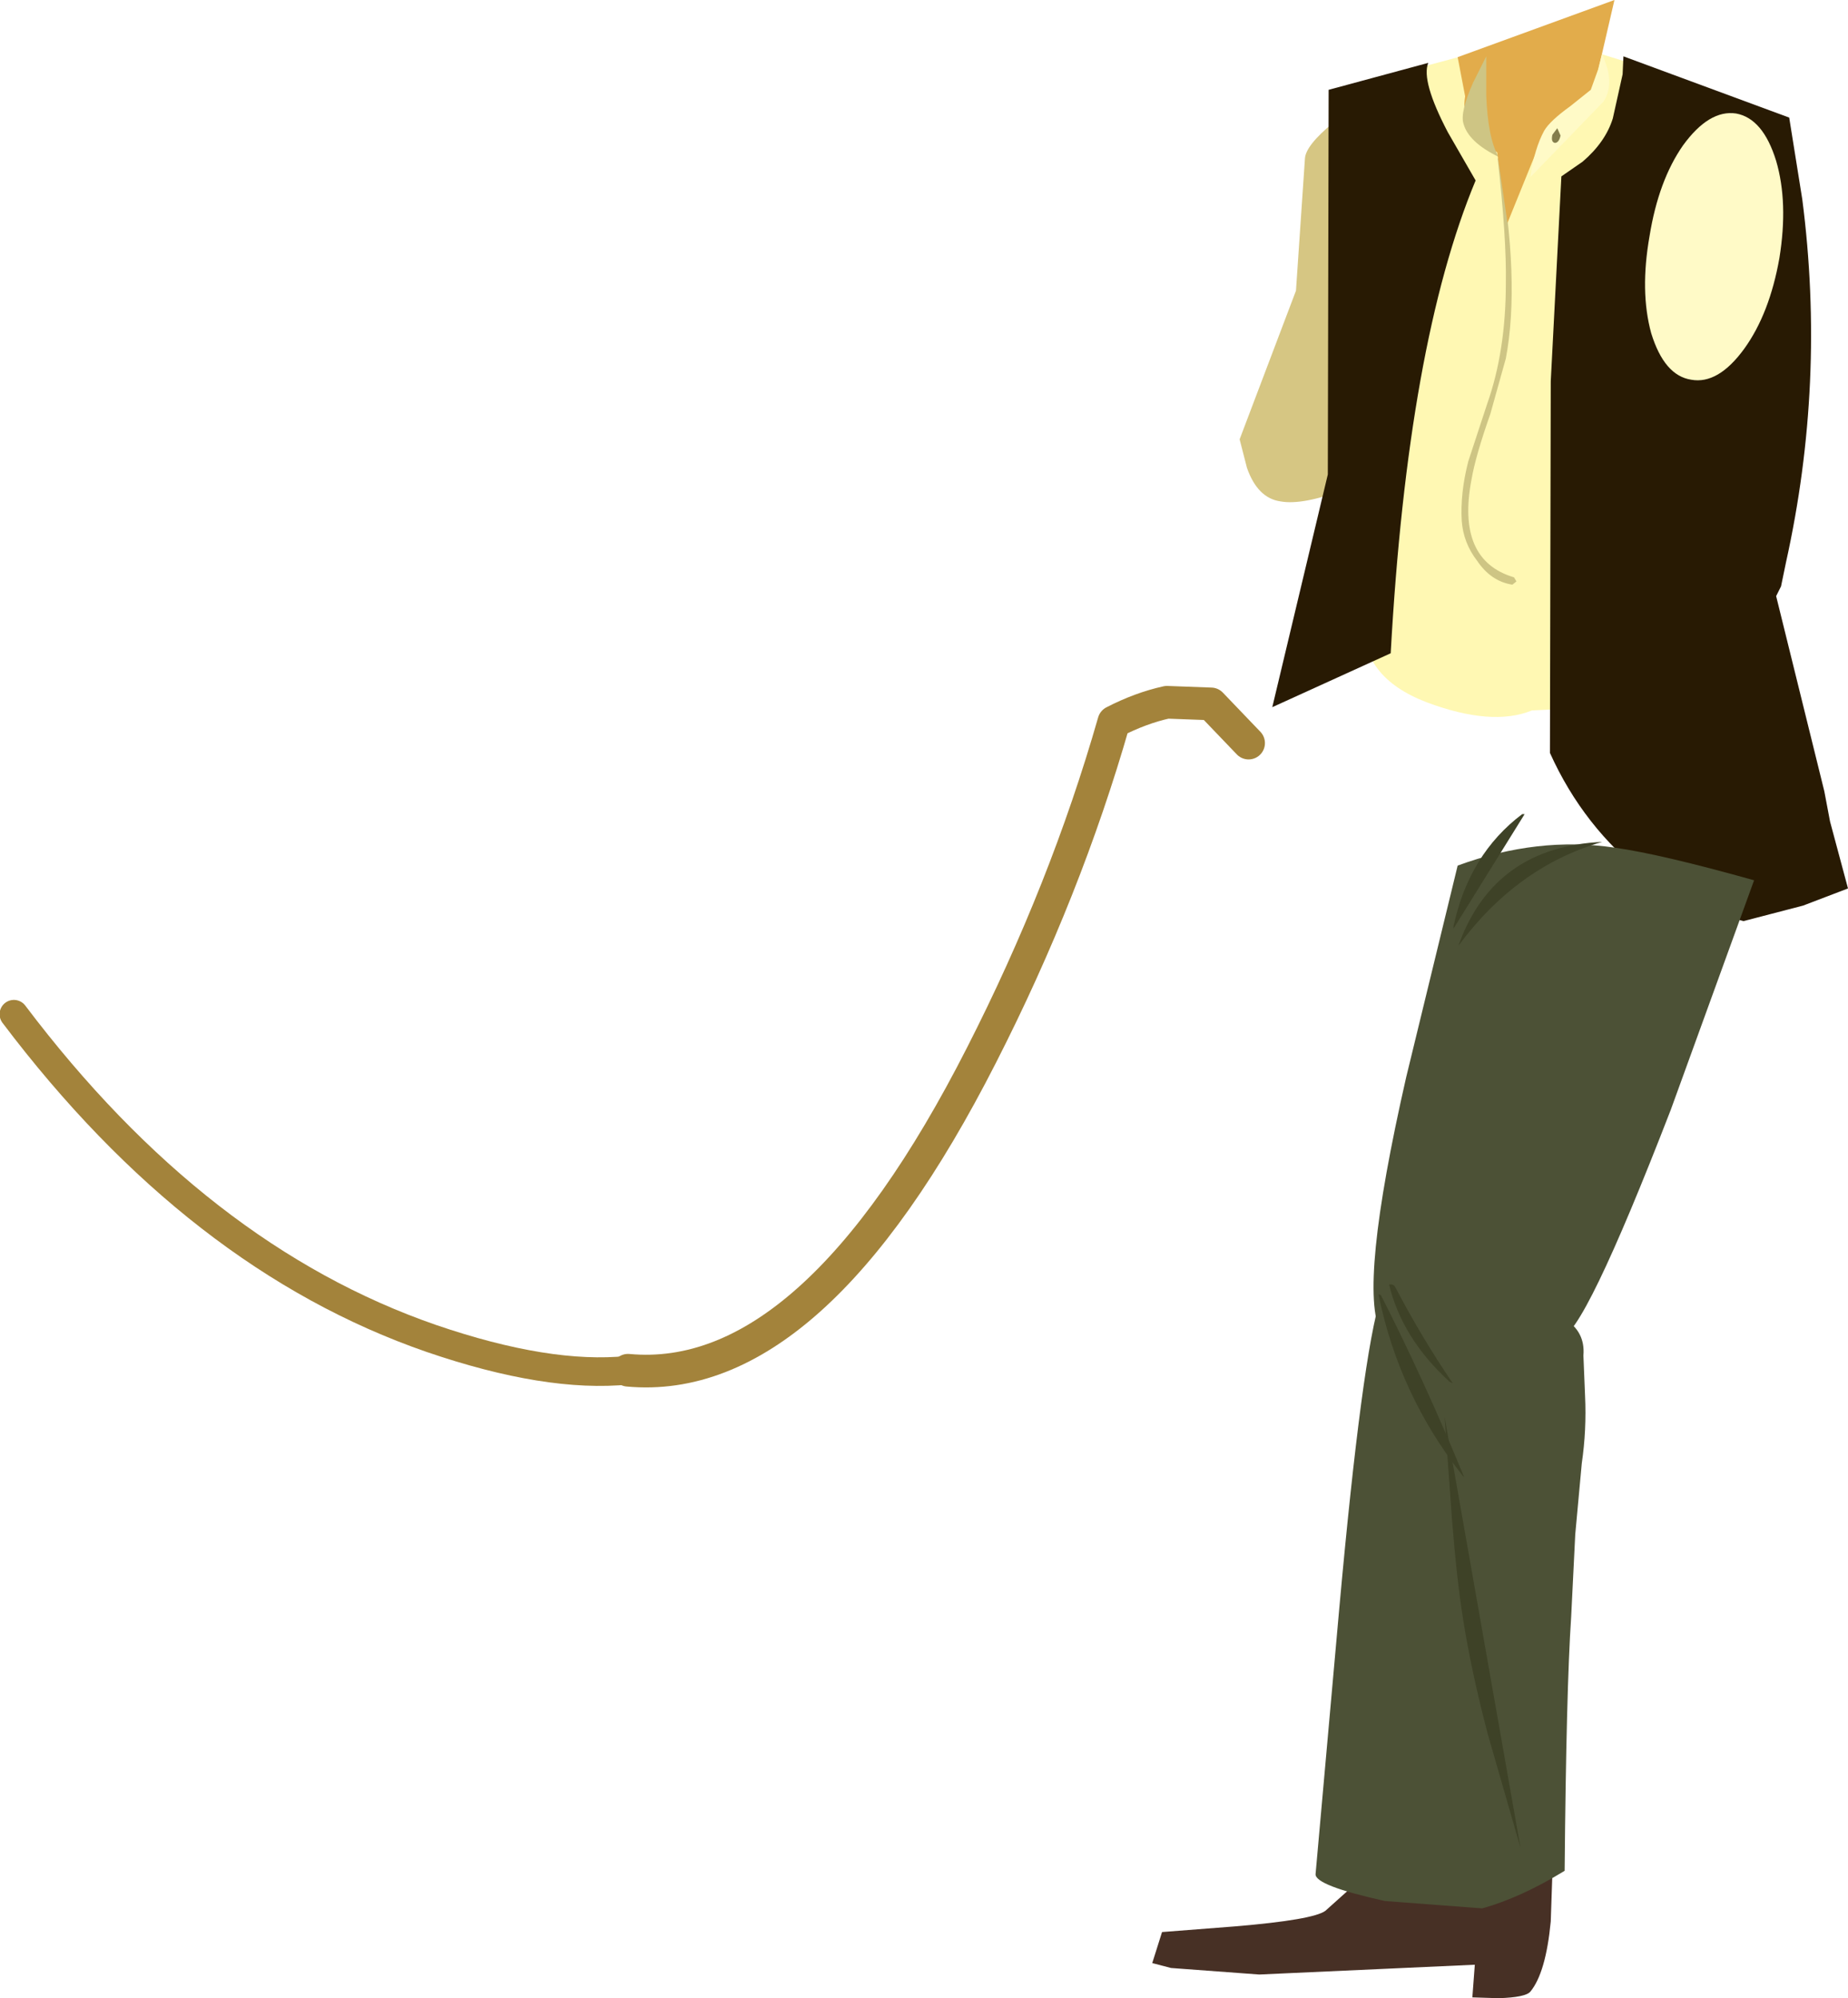 <?xml version="1.0" encoding="UTF-8" standalone="no"?>
<svg xmlns:xlink="http://www.w3.org/1999/xlink" height="122.35px" width="113.15px" xmlns="http://www.w3.org/2000/svg">
  <g transform="matrix(1.0, 0.0, 0.0, 1.0, -8.0, 11.05)">
    <path d="M91.3 -4.8 L94.9 7.2 92.75 17.8 90.4 18.9 Q87.75 19.9 86.4 19.65 85.0 19.45 84.35 17.6 L83.9 15.85 87.35 6.75 87.9 -1.35 Q87.95 -2.15 89.65 -3.55 L91.3 -4.8" fill="#d6c683" fill-rule="evenodd" stroke="none"/>
    <path d="M93.75 -6.6 L102.3 -8.9 110.2 -6.45 116.3 21.95 113.25 23.8 Q110.05 25.6 111.05 29.3 112.05 32.95 108.15 32.15 L101.8 32.45 Q99.35 33.45 95.35 31.95 91.3 30.4 91.5 26.9 91.65 23.35 92.95 17.7 L94.1 11.75 Q93.9 11.1 93.2 4.6 92.5 -2.05 92.65 -2.7 92.75 -3.3 93.8 -4.8 L94.8 -6.1 93.75 -6.6" fill="#fff8b3" fill-rule="evenodd" stroke="none"/>
    <path d="M99.7 -1.35 L99.75 -1.35 Q101.1 6.15 100.2 10.9 L99.25 14.3 Q98.35 16.85 98.1 18.3 97.15 23.25 100.7 24.3 L100.85 24.55 100.6 24.75 Q99.3 24.55 98.45 23.3 97.6 22.2 97.5 20.85 97.4 19.15 97.9 17.2 L99.05 13.7 Q100.2 10.45 100.2 6.3 100.25 3.55 99.7 -1.35" fill="#cec584" fill-rule="evenodd" stroke="none"/>
    <path d="M117.55 -3.85 L118.35 1.15 Q119.8 12.35 117.35 23.4 L117.05 24.85 116.75 25.45 119.7 37.4 120.05 39.25 121.15 43.35 118.4 44.4 114.75 45.35 114.0 45.15 Q111.05 44.2 108.8 42.6 104.95 39.6 102.9 35.05 L102.95 12.3 103.6 -0.25 104.9 -1.15 Q106.3 -2.35 106.75 -3.8 L107.35 -6.5 107.4 -7.6 117.55 -3.85" fill="#281a03" fill-rule="evenodd" stroke="none"/>
    <path d="M95.45 -7.2 Q95.0 -6.1 96.65 -2.95 L98.35 0.0 Q94.2 9.95 93.15 28.95 L85.9 32.25 89.3 18.0 89.35 -5.55 95.45 -7.2" fill="#281a03" fill-rule="evenodd" stroke="none"/>
    <path d="M97.25 -7.55 L106.85 -11.05 105.75 -6.3 105.05 -4.65 Q104.0 -2.85 102.6 -2.45 L98.1 -3.1 97.25 -7.55" fill="#e2ac4b" fill-rule="evenodd" stroke="none"/>
    <path d="M105.15 -4.85 Q104.9 -3.55 103.35 -2.4 101.75 -1.25 100.45 -1.5 99.1 -1.75 98.3 -2.8 97.5 -3.85 97.7 -5.1 97.95 -6.4 99.05 -7.15 100.15 -7.9 101.5 -7.65 103.15 -7.35 104.05 -6.75 105.3 -6.0 105.15 -4.85" fill="#e2ac4b" fill-rule="evenodd" stroke="none"/>
    <path d="M99.75 -1.45 Q97.9 -2.35 97.6 -3.5 97.4 -4.2 98.2 -6.0 L99.0 -7.6 99.0 -5.2 Q99.1 -2.6 99.75 -1.45" fill="#cec584" fill-rule="evenodd" stroke="none"/>
    <path d="M116.95 4.75 Q116.35 8.15 114.8 10.3 113.2 12.5 111.55 12.2 109.9 11.95 109.1 9.35 108.4 6.8 109.0 3.4 109.55 0.0 111.05 -2.15 112.65 -4.35 114.3 -4.1 115.95 -3.8 116.75 -1.2 117.5 1.35 116.95 4.75" fill="#fffac7" fill-rule="evenodd" stroke="none"/>
    <path d="M99.6 -2.2 L102.45 -2.7 100.3 2.6 99.95 0.2 99.6 -2.2" fill="#e2ac4b" fill-rule="evenodd" stroke="none"/>
    <path d="M101.7 -0.2 Q101.95 -1.95 102.55 -3.05 102.9 -3.65 104.15 -4.55 L105.4 -5.55 105.85 -6.8 106.1 -7.8 106.45 -6.75 Q106.7 -5.55 106.15 -4.8 L101.7 -0.2" fill="#fffac7" fill-rule="evenodd" stroke="none"/>
    <path d="M103.55 -2.75 Q103.45 -2.3 103.2 -2.3 102.95 -2.35 103.05 -2.8 L103.35 -3.2 103.55 -2.75" fill="#847d4c" fill-rule="evenodd" stroke="none"/>
    <path d="M97.25 41.95 Q102.15 40.15 106.85 40.85 109.7 41.25 115.4 42.85 L110.3 56.9 Q104.9 70.85 103.55 70.85 L97.5 71.25 Q93.0 71.4 92.55 70.55 91.15 67.85 94.1 54.9 L97.25 41.95" fill="#4c5136" fill-rule="evenodd" stroke="none"/>
    <path d="M98.3 109.25 L85.1 109.85 79.7 109.45 78.55 109.15 79.15 107.25 83.65 106.9 Q88.4 106.5 89.15 105.95 L91.1 104.2 92.1 103.1 103.05 103.65 102.95 106.6 Q102.65 109.75 101.7 110.9 101.4 111.25 99.75 111.3 L98.15 111.25 98.3 109.25" fill="#473025" fill-rule="evenodd" stroke="none"/>
    <path d="M90.0 87.45 Q91.4 71.95 92.55 68.35 L96.1 68.75 99.85 68.75 Q105.2 69.05 104.95 71.95 L105.05 74.4 Q105.15 76.5 104.85 78.55 L104.45 82.9 104.2 87.95 Q103.9 92.4 103.8 103.5 101.1 105.15 98.75 105.8 L92.8 105.35 Q88.5 104.4 88.55 103.7 L90.0 87.45" fill="#4c5136" fill-rule="evenodd" stroke="none"/>
    <path d="M96.9 81.95 L96.45 75.7 101.1 102.1 99.1 95.15 Q98.1 91.35 97.6 88.2 97.2 85.75 96.9 81.95" fill="#3e4227" fill-rule="evenodd" stroke="none"/>
    <path d="M84.45 34.45 L82.15 32.05 79.45 31.95 Q77.85 32.3 76.2 33.15 73.25 43.45 68.1 53.55 57.75 73.9 46.45 72.85" fill="none" stroke="#a3833b" stroke-linecap="round" stroke-linejoin="round" stroke-width="2.0"/>
    <path d="M46.45 72.85 Q41.55 73.35 34.4 70.9 20.1 65.95 8.85 51.05" fill="none" stroke="#a3833b" stroke-linecap="round" stroke-linejoin="round" stroke-width="1.75"/>
    <path d="M96.75 73.55 Q93.85 70.9 93.05 67.6 93.35 67.55 93.45 67.8 95.05 70.85 96.95 73.65 L96.75 73.55" fill="#3e4227" fill-rule="evenodd" stroke="none"/>
    <path d="M97.55 79.3 Q93.65 74.35 92.4 68.2 L92.55 68.25 Q95.2 73.45 97.65 79.4 L97.55 79.3" fill="#3e4227" fill-rule="evenodd" stroke="none"/>
    <path d="M97.35 46.7 Q99.55 40.8 106.1 40.5 100.9 42.0 97.3 46.85 L97.35 46.7" fill="#3e4227" fill-rule="evenodd" stroke="none"/>
    <path d="M97.0 45.65 Q97.95 41.25 101.2 38.8 L101.35 38.8 97.0 45.8 97.0 45.65" fill="#3e4227" fill-rule="evenodd" stroke="none"/>
  </g>
</svg>
